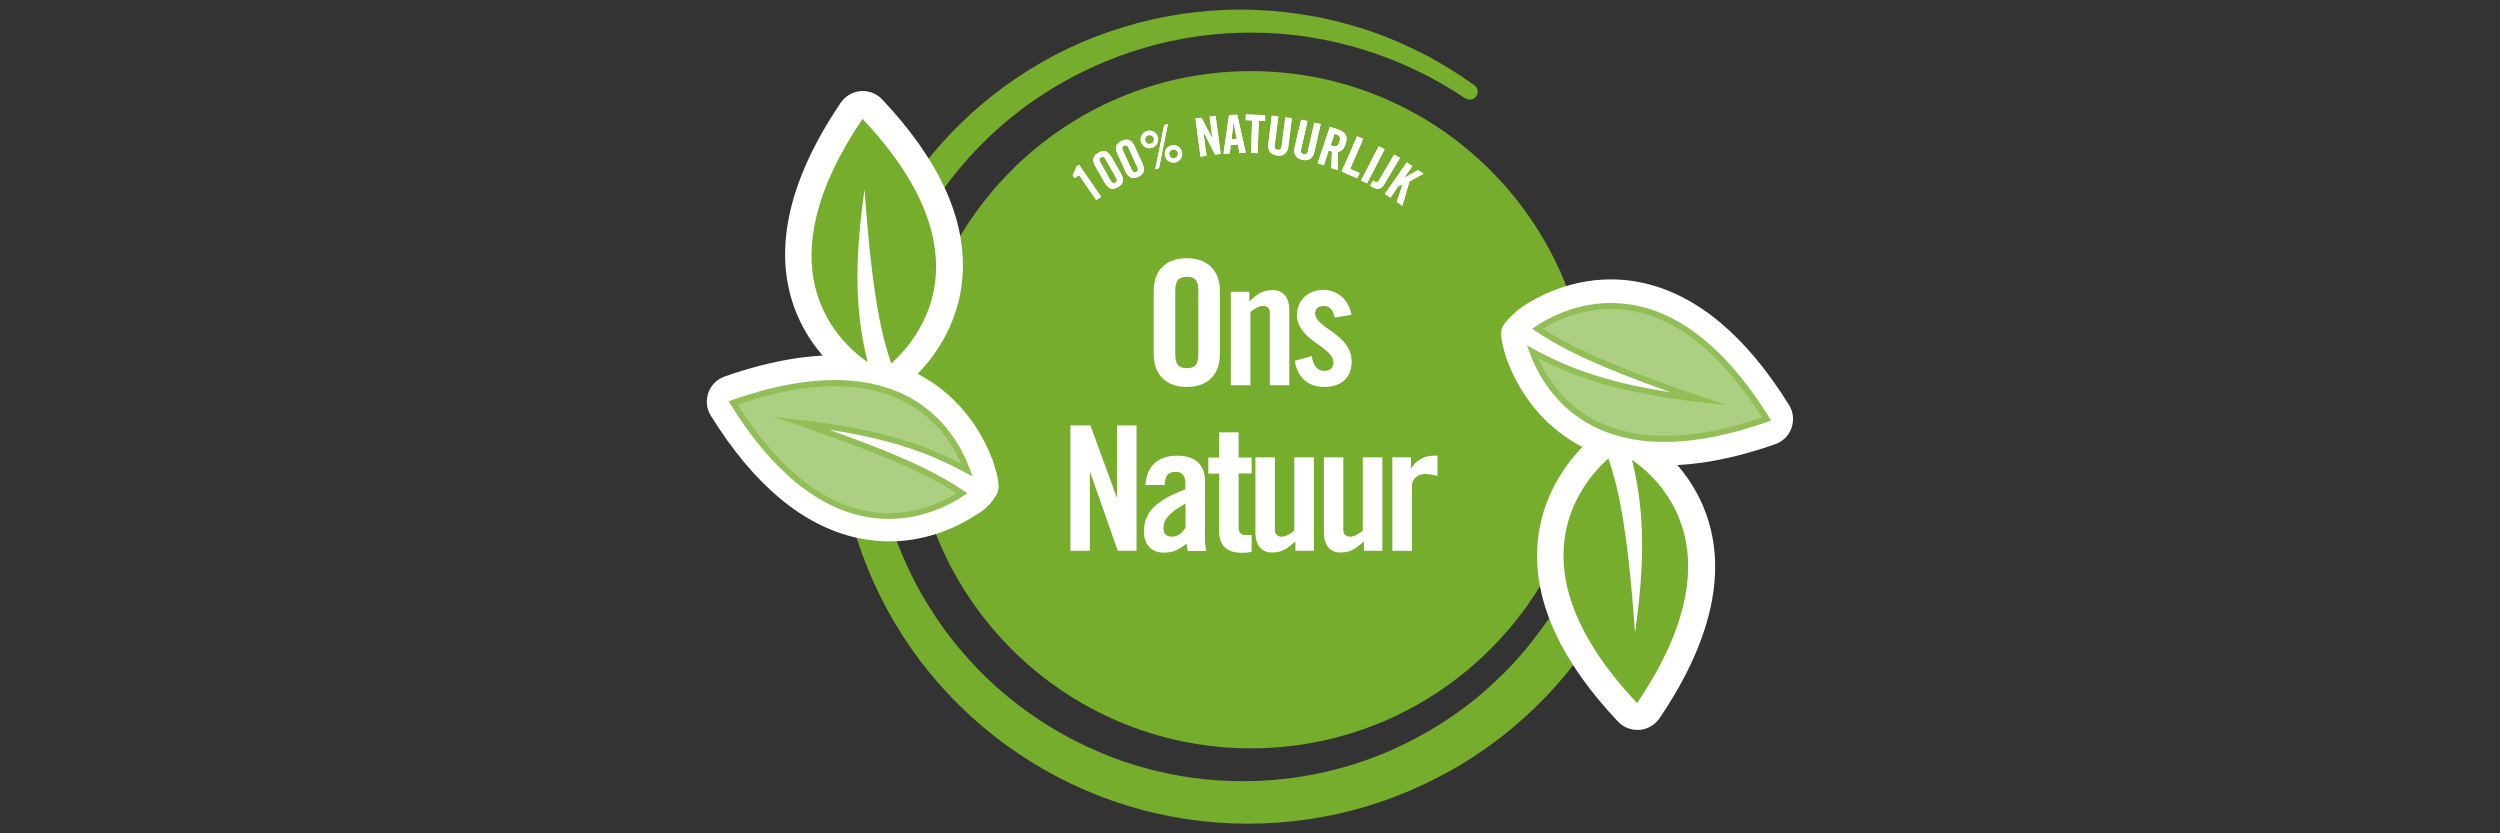 <?xml version="1.0" encoding="utf-8"?>
<!-- Generator: Adobe Illustrator 25.2.0, SVG Export Plug-In . SVG Version: 6.00 Build 0)  -->
<svg version="1.1" xmlns="http://www.w3.org/2000/svg" xmlns:xlink="http://www.w3.org/1999/xlink" x="0px" y="0px"
	 viewBox="0 0 180 60" style="enable-background:new 0 0 180 60;" xml:space="preserve">
<rect x="0" y="0" width="180" height="60" fill="#333333" stroke="none"/>
<style type="text/css">
	.st0{display:none;}
	.st1{fill:#76AD2C;}
	.st2{fill:#FFFFFF;}
	.st3{fill:#ADCF81;}
	.st4{fill:#92BE56;}
	.st5{fill:none;stroke:#76AD2C;stroke-miterlimit:10;}
	.st6{fill:none;stroke:#FFFFFF;stroke-miterlimit:10;}
</style>
<g id="Layer_1" class="st0">
</g>
<g id="Layer_2">
	<g>
		<g>
			<path class="st1" d="M114.13,46.75c-0.86,1.18-1.78,2.32-2.79,3.38c-1.02,1.05-2.1,2.04-3.26,2.94
				c-1.16,0.89-2.37,1.71-3.65,2.42c-1.28,0.71-2.6,1.34-3.96,1.86c-5.45,2.09-11.51,2.52-17.19,1.22
				c-5.68-1.28-10.93-4.29-14.92-8.51c-4-4.2-6.69-9.61-7.64-15.31c-0.96-5.7-0.2-11.66,2.17-16.9c2.36-5.25,6.28-9.75,11.14-12.78
				c4.85-3.05,10.61-4.56,16.29-4.36c1.42,0.05,2.83,0.21,4.23,0.46c1.4,0.25,2.77,0.63,4.11,1.07c1.34,0.45,2.64,1.04,3.89,1.67
				c1.25,0.65,2.45,1.41,3.6,2.22c0.26,0.18,0.32,0.54,0.14,0.8c-0.18,0.26-0.53,0.32-0.79,0.15l-0.01,0
				c-4.49-3.03-9.84-4.7-15.21-4.73c-5.37-0.06-10.7,1.53-15.17,4.43c-4.47,2.89-8.03,7.14-10.12,12.01
				c-2.1,4.86-2.7,10.34-1.73,15.52c0.25,1.29,0.59,2.57,1,3.82c0.43,1.25,0.95,2.46,1.54,3.63c0.6,1.17,1.3,2.29,2.05,3.36
				c0.76,1.07,1.62,2.07,2.52,3.02c3.65,3.77,8.43,6.43,13.54,7.52c5.11,1.1,10.54,0.65,15.38-1.28c1.21-0.48,2.38-1.06,3.51-1.7
				c1.13-0.65,2.2-1.39,3.22-2.19c1.02-0.8,1.96-1.7,2.86-2.64c0.89-0.95,1.69-1.97,2.44-3.03l0.02-0.03
				c0.55-0.77,1.61-0.95,2.38-0.4c0.77,0.55,0.95,1.61,0.4,2.38L114.13,46.75z"/>
		</g>
		<g>
			<circle class="st1" cx="90.07" cy="29.5" r="24.38"/>
		</g>
		<g>
			<path class="st2" d="M83.07,20.9c0-1.28,0.75-2.31,2.38-2.31c1.63,0,2.38,1.04,2.38,2.31v4.65c0,1.28-0.75,2.31-2.38,2.31
				c-1.63,0-2.38-1.04-2.38-2.31V20.9z M84.62,25.51c0,0.68,0.2,1,0.83,1s0.83-0.33,0.83-1v-4.58c0-0.68-0.2-1-0.83-1
				s-0.83,0.33-0.83,1V25.51z"/>
			<path class="st2" d="M88.62,27.74v-6.73h1.33v0.68c0.59-0.5,0.89-0.8,1.7-0.8c0.74,0,1.18,0.54,1.18,1.41v5.44h-1.4v-5.22
				c0-0.34-0.2-0.49-0.5-0.49c-0.3,0-0.58,0.19-0.9,0.43v5.28H88.62z"/>
			<path class="st2" d="M96.1,22.87c-0.1-0.54-0.35-0.84-0.8-0.84c-0.36,0-0.61,0.19-0.61,0.54c0,1.05,2.63,1.48,2.63,3.48
				c0,1.2-0.83,1.81-1.96,1.81c-1.23,0-1.93-0.7-2.14-1.88l1.23-0.34c0.09,0.56,0.29,1.06,0.93,1.06c0.36,0,0.63-0.21,0.63-0.59
				c0-1.16-2.63-1.6-2.63-3.44c0-1.06,0.83-1.8,1.88-1.8c1.1,0,1.84,0.74,2.05,1.79L96.1,22.87z"/>
			<path class="st2" d="M77.07,39.66v-9.03h1.44l1.89,5.17h0.03v-5.17h1.4v9.03h-1.35l-1.98-5.64h-0.03v5.64H77.07z"/>
			<path class="st2" d="M82.47,34.91c0.08-1.36,0.94-2.1,2.25-2.1c1.3,0,2.04,0.6,2.04,1.83v4.32c0,0.21,0.05,0.49,0.09,0.71h-1.34
				c-0.01-0.19-0.06-0.36-0.08-0.53c-0.53,0.43-0.96,0.65-1.64,0.65c-0.95,0-1.43-0.65-1.43-1.51c0-1.48,0.98-2.29,2.99-3.05v-0.4
				c0-0.56-0.23-0.86-0.69-0.86c-0.64,0-0.78,0.38-0.8,0.95H82.47z M85.36,36.25c-1.28,0.73-1.59,1.19-1.59,1.78
				c0,0.44,0.23,0.61,0.65,0.61c0.39,0,0.7-0.29,0.94-0.63V36.25z"/>
			<path class="st2" d="M87,34.09v-1.15h0.78v-1.81h1.4v1.81h0.94v1.15h-0.94v3.88c0,0.35,0.15,0.55,0.48,0.55h0.46v1.2
				c-0.19,0.05-0.35,0.08-0.7,0.08c-1.05,0-1.64-0.49-1.64-1.51v-4.19H87z"/>
			<path class="st2" d="M94.6,32.93v6.73h-1.33v-0.68c-0.59,0.5-0.89,0.8-1.7,0.8c-0.74,0-1.18-0.54-1.18-1.41v-5.44h1.4v5.22
				c0,0.34,0.2,0.49,0.5,0.49s0.58-0.19,0.9-0.43v-5.28H94.6z"/>
			<path class="st2" d="M99.53,32.93v6.73H98.2v-0.68c-0.59,0.5-0.89,0.8-1.7,0.8c-0.74,0-1.18-0.54-1.18-1.41v-5.44h1.4v5.22
				c0,0.34,0.2,0.49,0.5,0.49s0.58-0.19,0.9-0.43v-5.28H99.53z"/>
			<path class="st2" d="M100.25,39.66v-6.73h1.34v0.79h0.03c0.34-0.58,0.93-0.91,1.59-0.91h0.29v1.46c-0.25-0.06-0.49-0.14-0.9-0.14
				c-0.48,0-0.94,0.3-0.94,0.9v4.63H100.25z"/>
		</g>
		<g>
			<path class="st2" d="M77.69,12.61l-0.31,0.21l-0.15-0.21c0.11-0.21,0.21-0.41,0.26-0.61l0.2-0.14l1.59,2.31l-0.35,0.24
				L77.69,12.61z"/>
			<path class="st2" d="M78.87,11.99c-0.26-0.45-0.2-0.76,0.21-0.99c0.41-0.24,0.7-0.13,0.96,0.33l0.66,1.15
				c0.26,0.45,0.2,0.76-0.21,0.99c-0.41,0.24-0.7,0.13-0.96-0.33L78.87,11.99z M79.59,11.45c-0.09-0.16-0.2-0.19-0.32-0.12
				c-0.12,0.07-0.15,0.18-0.06,0.34l0.77,1.36c0.09,0.16,0.2,0.19,0.32,0.12c0.12-0.07,0.15-0.18,0.06-0.34L79.59,11.45z"/>
			<path class="st2" d="M80.47,11.11c-0.22-0.47-0.13-0.77,0.3-0.97c0.43-0.2,0.71-0.06,0.93,0.41l0.55,1.21
				c0.22,0.47,0.13,0.77-0.3,0.97c-0.43,0.2-0.71,0.06-0.93-0.41L80.47,11.11z M81.24,10.63c-0.07-0.16-0.18-0.21-0.31-0.15
				c-0.13,0.06-0.17,0.17-0.09,0.33l0.65,1.42c0.07,0.16,0.18,0.21,0.31,0.15s0.17-0.17,0.09-0.33L81.24,10.63z"/>
			<path class="st2" d="M82.57,9.44c0.33-0.11,0.68,0.08,0.79,0.41c0.11,0.33-0.08,0.68-0.41,0.79c-0.33,0.11-0.68-0.08-0.79-0.41
				C82.05,9.9,82.24,9.55,82.57,9.44z M82.86,10.35c0.17-0.05,0.26-0.24,0.21-0.4c-0.05-0.17-0.24-0.26-0.4-0.21
				c-0.17,0.05-0.26,0.24-0.21,0.4C82.5,10.31,82.69,10.4,82.86,10.35z M84.09,8.92l-0.64,3.18l-0.27,0.09l0.64-3.18L84.09,8.92z
				 M84.3,10.48c0.33-0.11,0.68,0.08,0.79,0.41c0.1,0.33-0.08,0.68-0.41,0.79c-0.33,0.11-0.68-0.08-0.79-0.41
				C83.79,10.93,83.97,10.58,84.3,10.48z M84.59,11.38c0.17-0.05,0.26-0.24,0.21-0.4c-0.05-0.17-0.24-0.26-0.4-0.21
				s-0.26,0.24-0.21,0.4C84.24,11.34,84.42,11.44,84.59,11.38z"/>
			<path class="st2" d="M86.44,11.28l-0.37-2.74l0.44-0.06l0.78,1.49l0.01,0L87.09,8.4l0.43-0.06l0.37,2.74l-0.41,0.05l-0.83-1.63
				l-0.01,0l0.23,1.71L86.44,11.28z"/>
			<path class="st2" d="M88.55,11.05l-0.46,0.02l0.4-2.79l0.59-0.02L89.7,11l-0.46,0.02l-0.11-0.61l-0.52,0.02L88.55,11.05z
				 M88.67,10.02L89.05,10l-0.23-1.18l-0.01,0L88.67,10.02z"/>
			<path class="st2" d="M90.15,8.67l-0.46-0.02l0.01-0.41l1.39,0.05L91.09,8.7l-0.46-0.02l-0.08,2.35l-0.47-0.02L90.15,8.67z"/>
			<path class="st2" d="M91.57,8.33l0.47,0.06l-0.26,2.07c-0.03,0.2,0.04,0.31,0.21,0.33c0.17,0.02,0.26-0.07,0.29-0.27l0.26-2.07
				l0.47,0.06l-0.25,2.05c-0.06,0.47-0.36,0.7-0.81,0.64c-0.45-0.06-0.69-0.35-0.63-0.82L91.57,8.33z"/>
			<path class="st2" d="M93.68,8.62l0.46,0.1l-0.46,2.04c-0.04,0.2,0.01,0.31,0.18,0.35c0.17,0.04,0.27-0.04,0.31-0.24l0.46-2.04
				l0.46,0.1l-0.46,2.02c-0.1,0.46-0.43,0.66-0.87,0.56c-0.44-0.1-0.65-0.41-0.55-0.88L93.68,8.62z"/>
			<path class="st2" d="M95.32,11.9l-0.45-0.15l0.88-2.62l0.63,0.21c0.5,0.17,0.69,0.47,0.5,1.03c-0.14,0.42-0.36,0.54-0.54,0.56
				l-0.02,1.32l-0.46-0.15l0.04-1.19c-0.06-0.01-0.16-0.04-0.24-0.07L95.32,11.9z M95.81,10.45l0.16,0.05
				c0.24,0.08,0.36,0.02,0.47-0.29c0.1-0.31,0.04-0.43-0.2-0.52l-0.16-0.05L95.81,10.45z"/>
			<path class="st2" d="M96.6,12.35l1.11-2.54l0.44,0.19l-0.94,2.16l0.68,0.3l-0.17,0.38L96.6,12.35z"/>
			<path class="st2" d="M98,12.99l1.27-2.46l0.42,0.22l-1.27,2.46L98,12.99z"/>
			<path class="st2" d="M98.86,13.01l0.09,0.05c0.16,0.09,0.25,0.06,0.33-0.07l1.1-1.86l0.41,0.24l-1.13,1.91
				c-0.18,0.3-0.42,0.44-0.87,0.17l-0.14-0.08L98.86,13.01z"/>
			<path class="st2" d="M99.71,13.96l1.58-2.27l0.39,0.27l-0.58,0.84l0.01,0l0.99-0.56l0.39,0.27l-1.01,0.55l-0.51,1.76l-0.4-0.28
				l0.42-1.28l-0.01,0l-0.31,0.16l-0.56,0.81L99.71,13.96z"/>
		</g>
		<g>
			<g>
				<path class="st2" d="M64.03,38.98c-0.74,0-1.52-0.08-2.34-0.26c-3.88-0.86-7.42-3.81-10.51-8.79c-0.31-0.49-0.37-1.1-0.18-1.65
					c0.19-0.55,0.63-0.98,1.17-1.17c14.02-4.91,18.3,3.34,19.28,5.98c0.23,0.63,0.12,1.34-0.29,1.85c0.04,0.15,0.06,0.31,0.06,0.48
					c0,0.64-0.33,1.25-0.86,1.6C69.14,37.83,66.89,38.98,64.03,38.98z M58.17,32.57c1.41,1.28,2.86,2.09,4.35,2.41
					c0.79,0.17,1.53,0.2,2.21,0.13C63.22,34.43,61.16,33.61,58.17,32.57z"/>
			</g>
			<g>
				<path class="st2" d="M64.19,28c-0.16,0-0.33-0.02-0.49-0.06c-0.16-0.04-0.31-0.1-0.44-0.18c-0.6,0.26-1.31,0.2-1.87-0.19
					c-2.31-1.62-9.18-7.87-0.86-20.17c0.33-0.48,0.85-0.79,1.43-0.84c0.58-0.05,1.15,0.17,1.55,0.59c4.02,4.26,5.98,8.43,5.81,12.41
					c-0.17,4.06-2.49,6.72-3.86,7.95C65.11,27.83,64.66,28,64.19,28z M64.27,14.58c0.24,3.16,0.51,5.36,0.78,6.99
					c0.24-0.64,0.41-1.36,0.44-2.17C65.56,17.88,65.15,16.27,64.27,14.58z"/>
			</g>
		</g>
		<g>
			<g>
				<g>
					<path class="st3" d="M69.64,33.85c-3.06-1.68-6.4-2.75-11.99-3.4c7.76,2.64,10.08,4.03,11.64,5.06
						c-2.22,1.46-9.44,4.87-16.5-6.5C64.89,24.77,68.62,31.12,69.64,33.85z"/>
				</g>
				<g>
					<path class="st4" d="M64,37.36c-0.62,0-1.28-0.06-1.97-0.22c-3.42-0.75-6.59-3.45-9.43-8.02l-0.14-0.23l0.25-0.09
						c12.21-4.27,16.04,2.05,17.12,4.97l0.2,0.54l-0.5-0.27c-2.81-1.54-5.75-2.48-9.84-3.1c6.06,2.15,8.19,3.39,9.7,4.39l0.27,0.18
						l-0.27,0.18C68.36,36.38,66.43,37.36,64,37.36z M53.11,29.13c2.74,4.33,5.77,6.89,9.01,7.61c2.99,0.66,5.43-0.41,6.77-1.22
						c-1.65-1.06-4.17-2.42-11.32-4.86l-1.9-0.65l1.99,0.23c4.99,0.58,8.39,1.5,11.55,3.15C67.93,30.46,64.05,25.39,53.11,29.13z"/>
				</g>
			</g>
			<g>
				<path class="st1" d="M62.47,26.08c-0.84-3.39-1.02-6.89-0.22-12.46c0.57,8.17,1.32,10.78,1.92,12.55
					c1.98-1.77,7.12-7.88-2.07-17.61C54.91,19.18,60.09,24.41,62.47,26.08z"/>
			</g>
		</g>
		<g>
			<g>
				<g>
					<path class="st2" d="M119.87,33.51c-7.8,0-10.57-5.45-11.33-7.51c-0.23-0.63-0.12-1.34,0.29-1.85
						c-0.04-0.15-0.06-0.31-0.06-0.48c0-0.64,0.33-1.25,0.86-1.6c1.53-1.01,4.7-2.57,8.67-1.7c3.89,0.86,7.42,3.81,10.51,8.79
						c0.31,0.49,0.37,1.1,0.18,1.65c-0.19,0.55-0.63,0.98-1.17,1.17C124.72,33.07,122.09,33.51,119.87,33.51z M115.28,23.99
						c1.5,0.68,3.56,1.5,6.56,2.54c-1.41-1.28-2.86-2.09-4.35-2.41C116.7,23.95,115.96,23.92,115.28,23.99z"/>
				</g>
				<g>
					<path class="st2" d="M117.88,52.55c-0.53,0-1.03-0.22-1.39-0.6c-4.02-4.26-5.98-8.43-5.81-12.4c0.17-4.06,2.49-6.72,3.86-7.95
						c0.48-0.43,1.14-0.59,1.77-0.43c0.16,0.04,0.31,0.1,0.45,0.18c0.6-0.26,1.31-0.2,1.87,0.19c2.31,1.62,9.18,7.87,0.86,20.17
						c-0.33,0.48-0.85,0.79-1.43,0.84C117.98,52.54,117.93,52.55,117.88,52.55z M114.94,37.53c-0.24,0.64-0.41,1.36-0.44,2.17
						c-0.06,1.52,0.35,3.13,1.22,4.82C115.48,41.36,115.22,39.16,114.94,37.53z"/>
				</g>
			</g>
			<g>
				<g>
					<g>
						<path class="st3" d="M110.34,25.33c3.06,1.68,6.4,2.75,11.99,3.4c-7.76-2.64-10.08-4.03-11.64-5.06
							c2.22-1.46,9.44-4.87,16.5,6.5C115.08,34.41,111.35,28.07,110.34,25.33z"/>
					</g>
					<g>
						<path class="st4" d="M119.85,31.82c-6.48,0-8.89-4.19-9.71-6.41l-0.2-0.54l0.5,0.27c2.81,1.54,5.75,2.48,9.84,3.1
							c-6.06-2.15-8.19-3.39-9.7-4.39l-0.27-0.18l0.27-0.18c1.31-0.86,4.01-2.2,7.37-1.46c3.42,0.75,6.59,3.45,9.43,8.02l0.14,0.23
							l-0.25,0.09C124.34,31.4,121.89,31.82,119.85,31.82z M110.76,25.8c1.28,2.93,5.17,8,16.11,4.26
							c-2.74-4.33-5.77-6.89-9.01-7.61c-2.99-0.66-5.43,0.41-6.77,1.22c1.65,1.06,4.17,2.42,11.32,4.86l1.9,0.65l-1.99-0.23
							C117.32,28.36,113.92,27.44,110.76,25.8z"/>
					</g>
				</g>
				<g>
					<path class="st1" d="M117.5,33.1c0.84,3.39,1.02,6.89,0.22,12.46c-0.57-8.17-1.32-10.78-1.92-12.55
						c-1.98,1.77-7.12,7.88,2.07,17.61C125.07,40.01,119.89,34.78,117.5,33.1z"/>
				</g>
			</g>
		</g>
		<g>
			<path class="st2" d="M77.69,12.61l-0.31,0.21l-0.15-0.21c0.11-0.21,0.21-0.41,0.26-0.61l0.2-0.14l1.59,2.31l-0.35,0.24
				L77.69,12.61z"/>
			<path class="st2" d="M78.87,11.99c-0.26-0.45-0.2-0.76,0.21-0.99c0.41-0.24,0.7-0.13,0.96,0.33l0.66,1.15
				c0.26,0.45,0.2,0.76-0.21,0.99c-0.41,0.24-0.7,0.13-0.96-0.33L78.87,11.99z M79.59,11.45c-0.09-0.16-0.2-0.19-0.32-0.12
				c-0.12,0.07-0.15,0.18-0.06,0.34l0.77,1.36c0.09,0.16,0.2,0.19,0.32,0.12c0.12-0.07,0.15-0.18,0.06-0.34L79.59,11.45z"/>
			<path class="st2" d="M80.47,11.11c-0.22-0.47-0.13-0.77,0.3-0.97c0.43-0.2,0.71-0.06,0.93,0.41l0.55,1.21
				c0.22,0.47,0.13,0.77-0.3,0.97c-0.43,0.2-0.71,0.06-0.93-0.41L80.47,11.11z M81.24,10.63c-0.07-0.16-0.18-0.21-0.31-0.15
				c-0.13,0.06-0.17,0.17-0.09,0.33l0.65,1.42c0.07,0.16,0.18,0.21,0.31,0.15s0.17-0.17,0.09-0.33L81.24,10.63z"/>
			<path class="st2" d="M82.57,9.44c0.33-0.11,0.68,0.08,0.79,0.41c0.11,0.33-0.08,0.68-0.41,0.79c-0.33,0.11-0.68-0.08-0.79-0.41
				C82.05,9.9,82.24,9.55,82.57,9.44z M82.86,10.35c0.17-0.05,0.26-0.24,0.21-0.4c-0.05-0.17-0.24-0.26-0.4-0.21
				c-0.17,0.05-0.26,0.24-0.21,0.4C82.5,10.31,82.69,10.4,82.86,10.35z M84.09,8.92l-0.64,3.18l-0.27,0.09l0.64-3.18L84.09,8.92z
				 M84.3,10.48c0.33-0.11,0.68,0.08,0.79,0.41c0.1,0.33-0.08,0.68-0.41,0.79c-0.33,0.11-0.68-0.08-0.79-0.41
				C83.79,10.93,83.97,10.58,84.3,10.48z M84.59,11.38c0.17-0.05,0.26-0.24,0.21-0.4c-0.05-0.17-0.24-0.26-0.4-0.21
				s-0.26,0.24-0.21,0.4C84.24,11.34,84.42,11.44,84.59,11.38z"/>
			<path class="st2" d="M86.44,11.28l-0.37-2.74l0.44-0.06l0.78,1.49l0.01,0L87.09,8.4l0.43-0.06l0.37,2.74l-0.41,0.05l-0.83-1.63
				l-0.01,0l0.23,1.71L86.44,11.28z"/>
			<path class="st2" d="M88.55,11.05l-0.46,0.02l0.4-2.79l0.59-0.02L89.7,11l-0.46,0.02l-0.11-0.61l-0.52,0.02L88.55,11.05z
				 M88.67,10.02L89.05,10l-0.23-1.18l-0.01,0L88.67,10.02z"/>
			<path class="st2" d="M90.15,8.67l-0.46-0.02l0.01-0.41l1.39,0.05L91.09,8.7l-0.46-0.02l-0.08,2.35l-0.47-0.02L90.15,8.67z"/>
			<path class="st2" d="M91.57,8.33l0.47,0.06l-0.26,2.07c-0.03,0.2,0.04,0.31,0.21,0.33c0.17,0.02,0.26-0.07,0.29-0.27l0.26-2.07
				l0.47,0.06l-0.25,2.05c-0.06,0.47-0.36,0.7-0.81,0.64c-0.45-0.06-0.69-0.35-0.63-0.82L91.57,8.33z"/>
			<path class="st2" d="M93.68,8.62l0.46,0.1l-0.46,2.04c-0.04,0.2,0.01,0.31,0.18,0.35c0.17,0.04,0.27-0.04,0.31-0.24l0.46-2.04
				l0.46,0.1l-0.46,2.02c-0.1,0.46-0.43,0.66-0.87,0.56c-0.44-0.1-0.65-0.41-0.55-0.88L93.68,8.62z"/>
			<path class="st2" d="M95.32,11.9l-0.45-0.15l0.88-2.62l0.63,0.21c0.5,0.17,0.69,0.47,0.5,1.03c-0.14,0.42-0.36,0.54-0.54,0.56
				l-0.02,1.32l-0.46-0.15l0.04-1.19c-0.06-0.01-0.16-0.04-0.24-0.07L95.32,11.9z M95.81,10.45l0.16,0.05
				c0.24,0.08,0.36,0.02,0.47-0.29c0.1-0.31,0.04-0.43-0.2-0.52l-0.16-0.05L95.81,10.45z"/>
			<path class="st2" d="M96.6,12.35l1.11-2.54l0.44,0.19l-0.94,2.16l0.68,0.3l-0.17,0.38L96.6,12.35z"/>
			<path class="st2" d="M98,12.99l1.27-2.46l0.42,0.22l-1.27,2.46L98,12.99z"/>
			<path class="st2" d="M98.86,13.01l0.09,0.05c0.16,0.09,0.25,0.06,0.33-0.07l1.1-1.86l0.41,0.24l-1.13,1.91
				c-0.18,0.3-0.42,0.44-0.87,0.17l-0.14-0.08L98.86,13.01z"/>
			<path class="st2" d="M99.71,13.96l1.58-2.27l0.39,0.27l-0.58,0.84l0.01,0l0.99-0.56l0.39,0.27l-1.01,0.55l-0.51,1.76l-0.4-0.28
				l0.42-1.28l-0.01,0l-0.31,0.16l-0.56,0.81L99.71,13.96z"/>
		</g>
		<g>
			<path class="st2" d="M70.44,36.96l-0.14-0.25c0.64-0.36,1.09-1,1.25-1.32c0.09-0.18,0.16-0.72-0.4-2.3l0.27-0.1
				c0.46,1.29,0.59,2.12,0.38,2.52C71.58,35.96,71.09,36.6,70.44,36.96z"/>
		</g>
		<g>
			<path class="st2" d="M108.56,26.05c-0.46-1.29-0.59-2.12-0.38-2.52c0.2-0.4,0.93-1.09,1.27-1.32l0.16,0.24
				c-0.32,0.2-1,0.86-1.17,1.21c-0.09,0.18-0.16,0.73,0.4,2.3L108.56,26.05z"/>
		</g>
		<g>
			<g>
				<path class="st5" d="M71.3,35.18"/>
			</g>
		</g>
		<g>
			<g>
				<path class="st5" d="M71.8,35.19"/>
			</g>
		</g>
		<g>
			<path class="st6" d="M71.22,35.04"/>
		</g>
		<g>
			<g>
				<path class="st6" d="M71.5,34.76"/>
			</g>
		</g>
		<g>
			<g>
				<path class="st6" d="M71.62,34.72"/>
			</g>
		</g>
		<g>
			<g>
				<path class="st6" d="M71.28,35.11"/>
			</g>
		</g>
		<g>
			<path class="st2" d="M71.29,36.13l-0.22-0.18c0.03-0.03,0.03-0.11,0.03-0.16l0-0.34c0-0.06,0-0.11,0-0.16l-0.01-0.09
				c-0.01-0.15-0.02-0.32,0.05-0.48l0.01-0.03l0.09-0.07l0.08,0.02c0.01,0,0.03,0.01,0.04,0.02c0-0.06-0.01-0.13-0.03-0.19
				c-0.02-0.08-0.04-0.14-0.03-0.21l0.28,0.02c0,0.02,0.01,0.05,0.02,0.08l0.01,0.03c0.05,0.17,0.04,0.34,0.03,0.51
				c0,0.09-0.01,0.18,0,0.27c0,0.04,0.01,0.09,0.01,0.13c0.01,0.08,0.02,0.15,0.02,0.23l0,0.12l-0.12,0.02
				c-0.06,0.01-0.12-0.01-0.17-0.05l0,0.18C71.38,35.88,71.38,36.02,71.29,36.13z"/>
		</g>
		<g>
			<path class="st2" d="M108.49,25.81l-0.17-0.94c-0.03-0.18-0.04-0.36-0.04-0.54c0-0.13-0.01-0.25-0.02-0.38
				c-0.01-0.11-0.03-0.22,0.02-0.32c0.02-0.05,0.05-0.09,0.08-0.12l0.3-0.38l0.04,0.03c0.04-0.09,0.09-0.17,0.15-0.23l0.2,0.2
				c-0.06,0.06-0.09,0.15-0.11,0.22c-0.02,0.09-0.02,0.19-0.03,0.3l-0.01,0.5c0,0.08,0,0.17-0.04,0.26c-0.03,0.1-0.1,0.18-0.15,0.25
				c-0.06,0.07-0.11,0.14-0.11,0.2L108.49,25.81z"/>
		</g>
	</g>
</g>
</svg>
